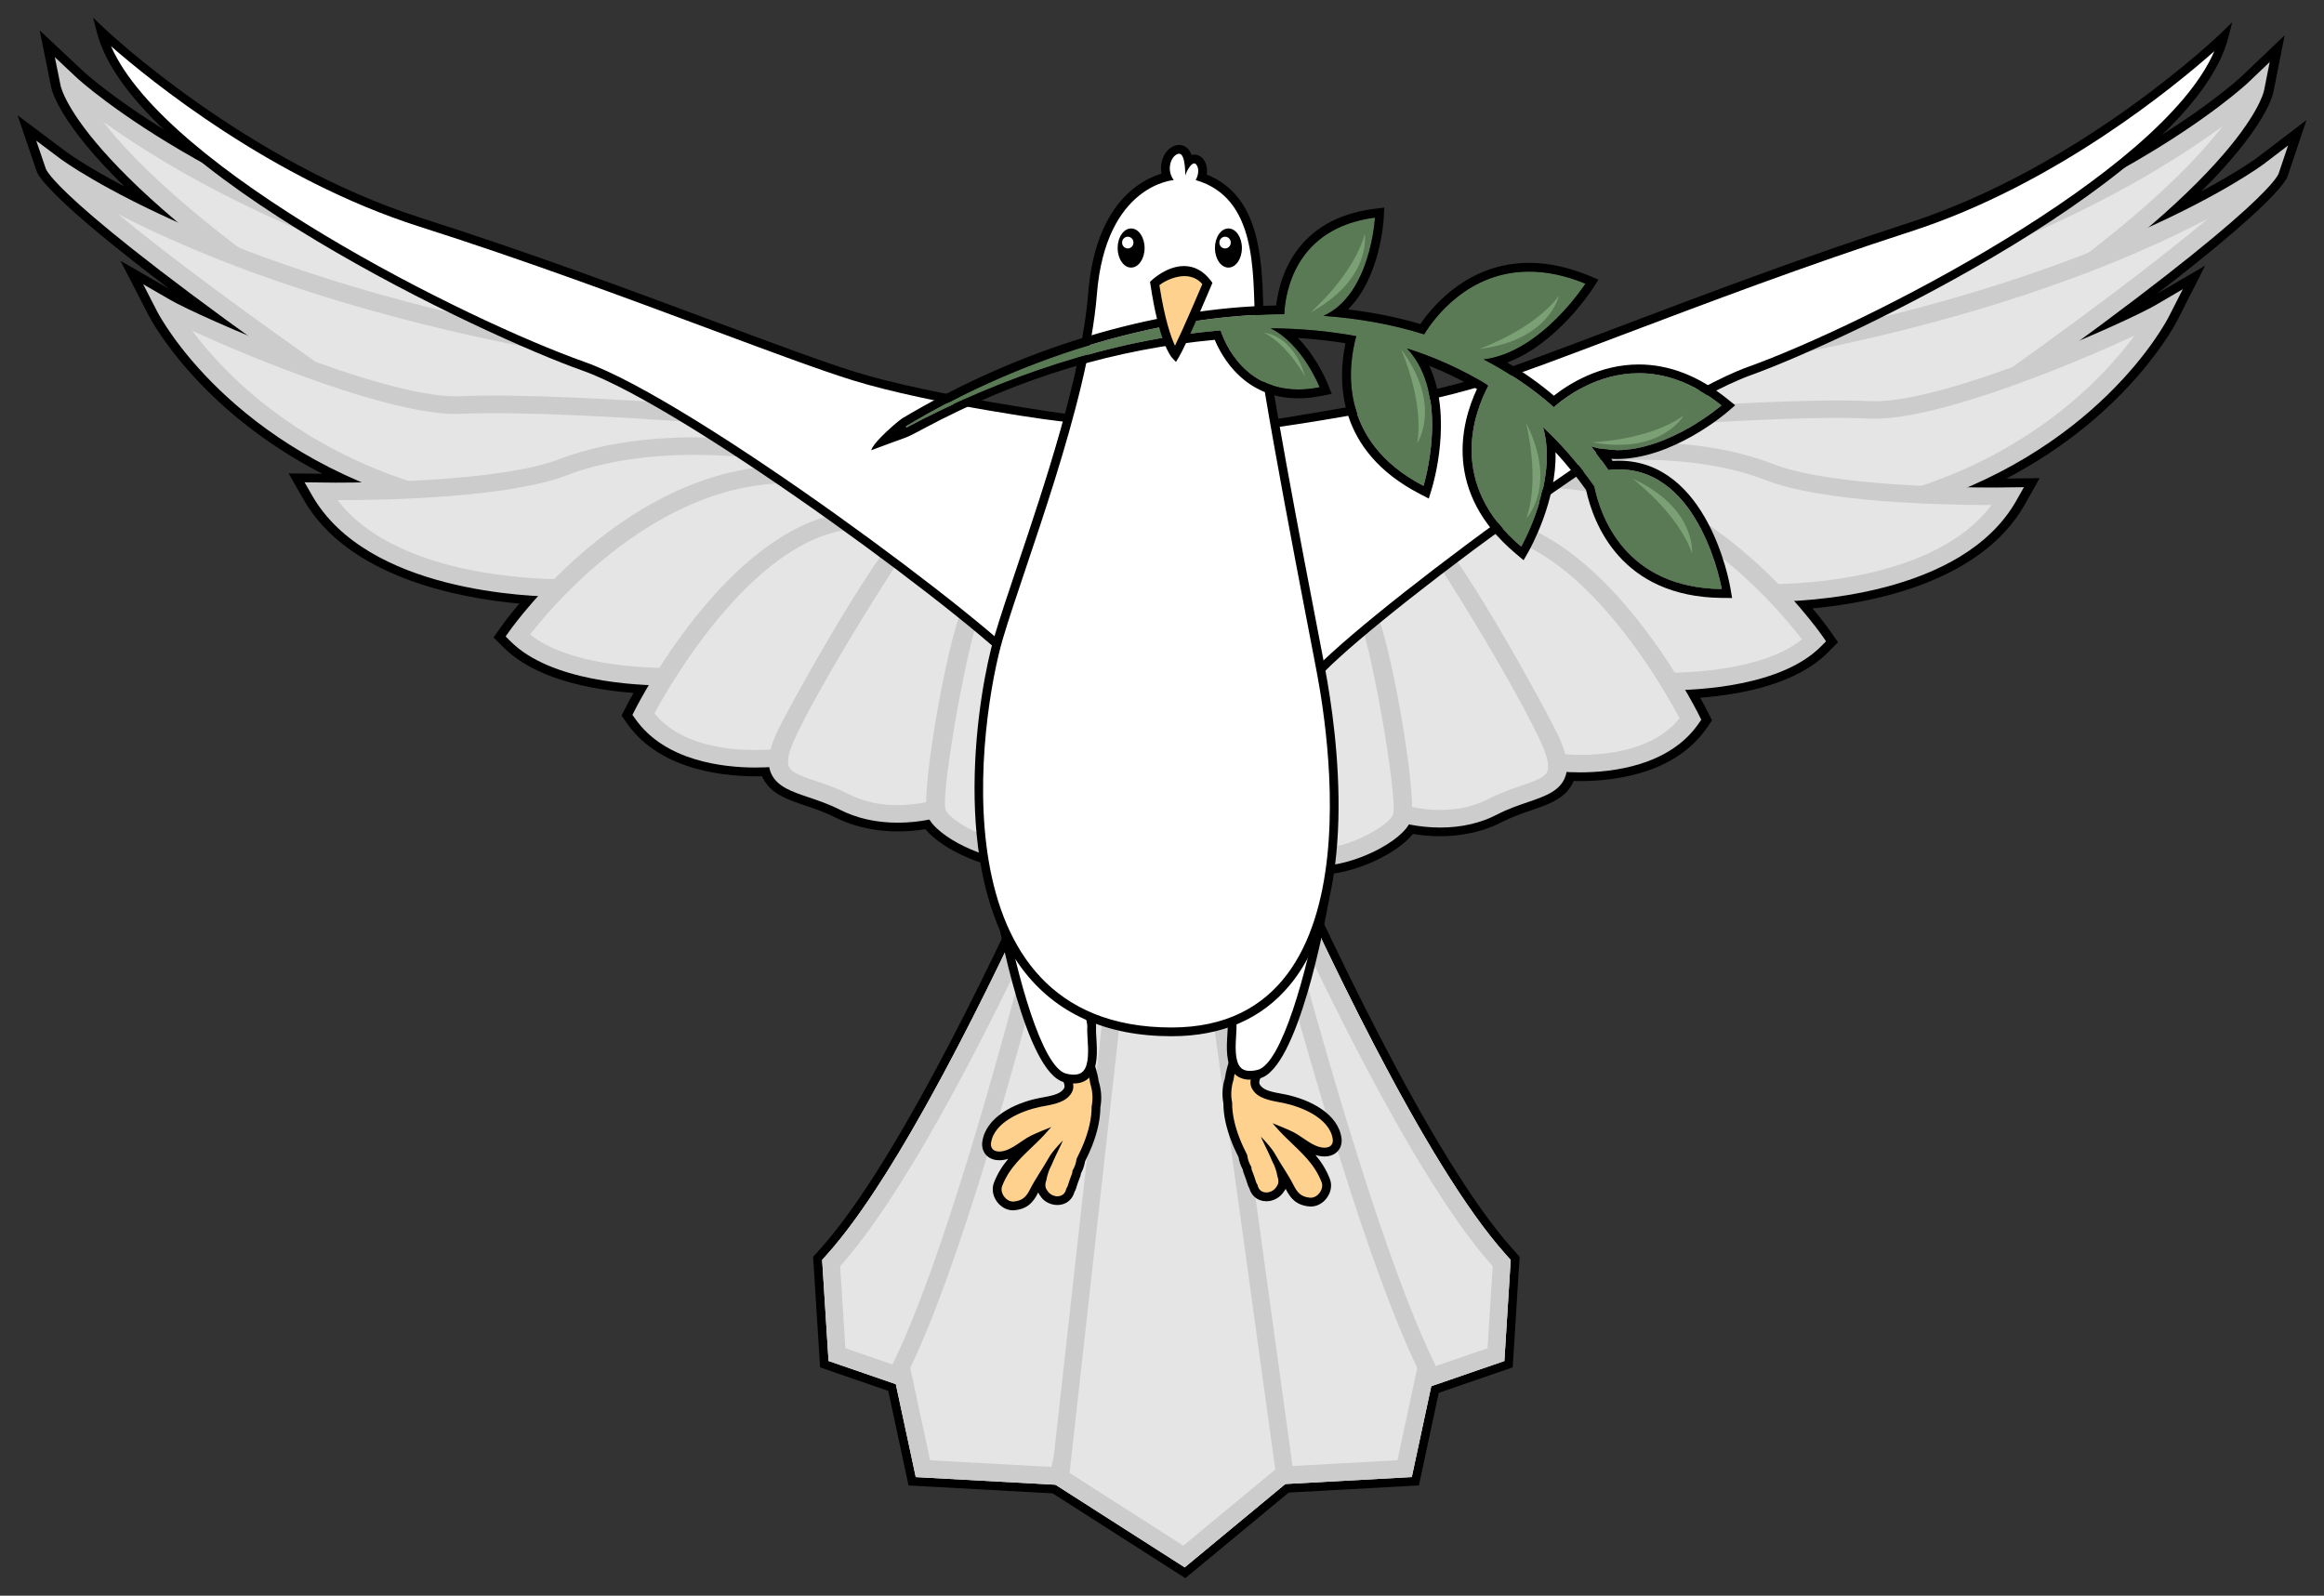 <svg xmlns="http://www.w3.org/2000/svg" xmlns:xlink="http://www.w3.org/1999/xlink" version="1.1" width="175.539" height="120.539" viewBox="-0.706 -0.643 175.539 120.539">
  <rect x="-0.706" y="-0.643" width="175.539" height="120.539" fill="#333333" stroke="none"/>
  <!-- Exported by Scratch - http://scratch.mit.edu/ -->
  <g id="ID0.4871799093671143">
    <g id="ID0.13284049509093165">
      <g id="ID0.6802607737481594">
        <g id="Wing_10_">
          <g id="Feathers_5_">
            <path id="Outline_8_" d="M 98.889 65.438 C 98.493 65.438 98.117 65.403 97.769 65.334 C 95.338 64.849 94.301 59.988 94.686 50.885 C 96.124 44.1 99.793 43.583 100.884 43.583 C 100.982 43.583 101.078 43.588 101.168 43.601 C 101.545 42.508 102.126 41.534 102.847 40.81 C 103.8 39.852 104.89 39.276 105.766 38.966 C 105.474 38.634 105.331 38.26 105.339 37.846 C 105.368 36.318 107.095 35.501 112.142 34.665 C 112.715 33.739 114.002 33.102 116.061 32.723 C 116.422 32.656 116.849 32.59 117.311 32.521 C 117.334 32.441 117.366 32.364 117.403 32.288 L 116.82 32.128 L 118.515 31.21 C 118.749 31.062 119.064 30.889 119.425 30.733 L 121.635 29.563 L 120.672 29.281 L 133.034 21.279 C 157.006 15.919 168.479 5.248 168.593 5.139 L 171.862 2.021 L 171.011 6.306 C 170.952 6.617 170.339 9.071 165.566 13.81 C 168.442 12.271 169.814 11.25 169.83 11.234 L 173.507 8.429 L 172.09 12.656 C 171.934 13.115 170.735 14.996 162.202 21.563 L 165.858 19.419 L 163.77 23.532 C 163.613 23.842 160.095 30.664 150.845 35.506 L 153.353 35.477 L 152.241 37.456 C 148.933 43.325 140.726 44.899 136.199 45.313 C 136.998 46.268 137.454 46.915 137.518 47.005 L 138.123 47.873 L 137.372 48.629 C 135.053 50.972 131.036 51.803 127.714 52.063 C 128.038 52.646 128.234 53.028 128.276 53.116 L 128.608 53.774 L 128.181 54.389 C 125.613 58.083 120.487 58.417 118.159 58.354 C 118.144 58.396 118.122 58.438 118.104 58.478 C 117.523 59.688 116.268 60.118 114.938 60.572 C 114.241 60.81 113.476 61.073 112.726 61.461 C 110.81 62.45 108.39 62.753 106.021 62.352 C 104.699 63.968 101.383 65.438 98.889 65.438 L 98.889 65.438 Z M 100.884 44.907 C 100.067 44.907 97.307 45.35 96.095 51.038 C 95.742 59.643 96.827 63.788 98.066 64.034 C 100.279 64.491 104.256 62.681 105.068 61.299 L 105.328 60.858 L 105.851 60.97 C 108.016 61.423 110.293 61.2 112.036 60.304 C 112.879 59.866 113.702 59.585 114.424 59.338 C 115.7 58.9 116.483 58.606 116.801 57.942 C 116.854 57.836 116.891 57.712 116.915 57.563 L 117.019 56.968 L 117.663 57.006 C 119.507 57.106 124.594 57.109 126.984 53.67 C 126.918 53.535 126.549 52.813 125.947 51.784 L 125.408 50.855 L 126.539 50.805 C 129.173 50.688 133.949 50.131 136.327 47.727 L 136.327 47.727 C 136.298 47.685 135.547 46.621 134.254 45.172 L 133.358 44.164 L 134.761 44.087 C 138.524 43.88 147.643 42.76 150.978 36.838 L 150.983 36.833 L 149.882 36.846 C 149.882 36.846 149.88 36.846 149.877 36.846 C 149.392 36.846 148.686 36.838 147.892 36.825 L 147.606 35.559 C 158.37 30.942 162.318 23.293 162.48 22.966 C 161.724 23.41 159.503 24.471 156.715 25.654 L 155.98 24.529 C 169.031 14.94 170.581 12.534 170.727 12.266 C 170.578 12.377 167.779 14.436 161.926 17.1 L 161.132 16.017 C 168.867 9.39 169.602 6.099 169.61 6.068 L 169.61 6.062 L 169.61 6.062 C 169.495 6.171 157.834 17.095 133.602 22.465 L 123.867 28.814 L 125.193 29.199 L 120.078 31.905 C 119.741 32.057 119.489 32.189 119.263 32.333 L 119.08 32.449 C 118.738 32.702 118.68 32.858 118.666 32.914 L 118.749 33.556 L 118.067 33.752 C 117.414 33.84 116.814 33.93 116.334 34.017 C 114.596 34.339 113.545 34.845 113.296 35.48 L 113.155 35.84 L 112.749 35.907 C 108.788 36.544 106.774 37.202 106.761 37.862 C 106.756 38.157 107.233 38.486 108.074 38.767 L 109.016 39.083 L 107.923 40.502 L 107.162 40.109 C 106.766 39.98 105.18 40.407 103.893 41.704 C 103.489 42.11 102.754 43.017 102.362 44.548 L 102.189 45.22 L 101.476 45.031 C 101.149 44.946 101.006 44.907 100.884 44.907 L 100.884 44.907 Z " stroke-width="2.653" fill="undefined"/>
            <g id="ID0.41587859438732266">
              <path id="ID0.6176460618153214" fill="#E5E5E5" d="M 145.589 27.198 C 168.251 12.897 169.612 6.065 169.612 6.065 C 169.612 6.065 158.147 17.028 133.846 22.367 L 123.875 28.82 C 123.872 28.82 136.977 32.633 145.589 27.198 Z " stroke-width="2.653"/>
              <path id="ID0.4930129093118012" fill="#CCCCCC" d="M 133.774 30.78 C 133.769 30.78 133.774 30.78 133.769 30.78 C 128.295 30.78 123.848 29.507 123.66 29.451 L 122.269 29.048 L 133.437 21.82 C 157.468 16.495 168.983 5.71 169.097 5.601 L 170.732 4.041 L 170.307 6.184 C 170.249 6.474 168.633 13.454 145.987 27.745 C 142.795 29.762 138.685 30.78 133.774 30.78 L 133.774 30.78 Z M 125.541 28.541 C 127.26 28.918 130.333 29.456 133.772 29.456 C 138.396 29.456 142.238 28.515 145.194 26.649 C 158.84 18.034 164.682 12.149 167.15 8.912 C 162.263 12.486 151.315 19.212 134.01 23.012 L 125.541 28.541 L 125.541 28.541 Z " stroke-width="2.653"/>
            </g>
            <g id="ID0.9554964443668723">
              <path id="ID0.0354889752343297" fill="#E5E5E5" d="M 147.218 30.82 C 169.843 14.914 170.732 12.261 170.732 12.261 C 170.732 12.261 158.811 21.383 130.988 26.135 L 120.431 31.717 C 120.431 31.72 138.914 36.66 147.218 30.82 Z " stroke-width="2.653"/>
              <path id="ID0.6130442451685667" fill="#CCCCCC" d="M 135.22 34.333 C 135.22 34.333 135.22 34.333 135.22 34.333 C 127.717 34.333 120.537 32.436 120.234 32.356 L 118.608 31.921 L 130.638 25.561 C 158.137 20.823 170.161 11.839 170.281 11.748 L 172.12 10.347 L 171.409 12.46 C 171.31 12.751 169.811 15.765 147.643 31.351 C 144.828 33.33 140.649 34.333 135.22 34.333 L 135.22 34.333 Z M 122.312 31.478 C 124.886 32.044 130.033 33.007 135.22 33.007 L 135.22 33.007 C 140.333 33.007 144.226 32.094 146.789 30.29 C 157.057 23.073 162.812 18.605 166.036 15.893 C 160.108 19.013 148.856 23.757 131.118 26.79 L 122.312 31.478 L 122.312 31.478 Z " stroke-width="2.653"/>
            </g>
            <g id="ID0.09192202659323812">
              <path id="ID0.6805796101689339" fill="#E5E5E5" d="M 123.336 30.924 C 123.28 30.98 134.785 30.038 140.537 30.316 C 146.292 30.592 160.408 24.182 162.483 22.964 C 162.483 22.964 157.325 33.134 142.91 37.225 C 128.494 41.317 120.847 34.532 119.003 33.418 C 117.167 32.306 123.336 30.924 123.336 30.924 Z " stroke-width="2.653"/>
              <path id="ID0.9734813361428678" fill="#CCCCCC" d="M 134.111 39.189 C 126.175 39.189 121.341 35.846 119.271 34.418 C 119.001 34.232 118.786 34.081 118.618 33.978 C 117.937 33.566 117.918 33.068 117.966 32.805 C 118.183 31.632 120.916 30.786 123.169 30.282 L 123.761 30.149 L 123.803 30.242 C 124.031 30.229 124.339 30.207 124.708 30.183 C 127.86 29.977 136.04 29.443 140.575 29.658 L 140.914 29.666 C 146.653 29.666 160.09 23.587 162.106 22.409 L 164.17 21.199 L 163.125 23.253 C 162.913 23.68 157.665 33.736 143.116 37.865 C 140.017 38.74 136.985 39.189 134.111 39.189 L 134.111 39.189 Z M 119.515 32.938 C 119.706 33.062 119.9 33.195 120.123 33.349 C 122.073 34.699 126.645 37.859 134.111 37.859 C 136.844 37.859 139.733 37.432 142.7 36.589 C 152.74 33.739 158.23 27.814 160.527 24.697 C 155.799 26.912 145.876 30.985 140.911 30.985 L 140.5 30.974 C 136.019 30.759 127.929 31.295 124.806 31.5 C 124.09 31.547 123.601 31.576 123.416 31.584 C 121.725 31.974 120.067 32.556 119.515 32.938 L 119.515 32.938 Z " stroke-width="2.653"/>
            </g>
            <g id="ID0.1240625586360693">
              <path id="ID0.4053065264597535" fill="#E5E5E5" d="M 132.532 44.137 C 132.532 44.137 146.595 44.636 150.981 36.841 C 150.981 36.841 138.165 37.061 132.946 35.015 C 127.727 32.969 120.845 33.19 116.337 34.02 C 111.829 34.851 113.548 36.509 113.548 36.509 C 113.548 36.509 126.183 43.859 132.532 44.137 Z " stroke-width="2.653"/>
              <path id="ID0.7815736085176468" fill="#CCCCCC" d="M 133.037 44.806 L 133.037 44.806 L 132.503 44.8 C 126.037 44.519 113.694 37.377 113.171 37.072 C 112.959 36.896 112.29 36.214 112.59 35.32 C 112.901 34.397 114.081 33.76 116.199 33.373 C 117.719 33.094 120.16 32.76 123.145 32.76 C 126.984 32.76 130.471 33.33 133.22 34.407 C 137.433 36.058 147.033 36.185 149.874 36.185 L 152.167 36.159 L 151.607 37.151 C 147.508 44.434 135.422 44.806 133.037 44.806 L 133.037 44.806 Z M 114.06 36.047 C 114.1 36.047 126.488 43.211 132.567 43.474 L 133.039 43.479 L 133.039 43.479 C 135.165 43.479 145.478 43.177 149.715 37.509 C 145.889 37.504 136.947 37.302 132.673 35.628 C 130.094 34.617 126.801 34.084 123.148 34.084 C 120.277 34.084 117.934 34.405 116.477 34.673 C 114.222 35.087 113.973 35.655 113.949 35.718 C 113.898 35.864 114.058 36.045 114.06 36.047 L 114.06 36.047 L 114.06 36.047 Z " stroke-width="2.653"/>
            </g>
            <g id="ID0.24039803398773074">
              <path id="ID0.6781954192556441" fill="#E5E5E5" d="M 124.228 50.824 C 124.228 50.824 132.827 51.267 136.329 47.727 C 136.329 47.727 126.661 33.853 113.848 35.731 C 101.035 37.61 109.518 39.138 109.518 39.138 L 124.228 50.824 Z " stroke-width="2.653"/>
              <path id="ID0.6930521768517792" fill="#CCCCCC" d="M 125.151 51.505 L 125.151 51.505 C 124.543 51.505 124.188 51.487 124.188 51.487 L 123.946 51.476 L 109.194 39.757 C 107.706 39.47 106.031 38.913 106.05 37.854 C 106.068 36.835 107.361 36.015 113.734 35.079 C 114.562 34.957 115.408 34.896 116.244 34.896 C 128.094 34.896 136.565 46.859 136.921 47.369 L 137.221 47.801 L 136.844 48.181 C 133.88 51.182 127.68 51.505 125.151 51.505 L 125.151 51.505 Z M 124.501 50.171 C 124.652 50.173 124.875 50.179 125.151 50.179 L 125.151 50.179 C 126.889 50.179 132.564 49.988 135.398 47.648 C 133.623 45.326 124.894 34.782 113.957 36.39 C 109.467 37.048 108.053 37.613 107.618 37.867 C 108 38.08 108.849 38.345 109.65 38.488 L 109.977 38.634 L 124.501 50.171 L 124.501 50.171 Z " stroke-width="2.653"/>
            </g>
            <g id="ID0.14775890950113535">
              <path id="ID0.2503705145791173" fill="#E5E5E5" d="M 116.92 56.945 C 116.92 56.945 124.05 57.9 126.984 53.67 C 126.984 53.67 119.778 39.16 110.882 38.995 C 101.985 38.831 115.307 55.493 116.92 56.945 Z " stroke-width="2.653"/>
              <path id="ID0.06932888273149729" fill="#CCCCCC" d="M 118.648 57.701 C 117.547 57.701 116.82 57.603 116.82 57.603 L 116.427 57.422 C 115.679 56.748 105.4 44.663 107.395 40.067 C 107.737 39.276 108.602 38.329 110.751 38.329 C 120.134 38.502 127.332 52.784 127.632 53.392 L 127.796 53.724 L 127.584 54.031 C 125.368 57.223 121.036 57.701 118.648 57.701 L 118.648 57.701 Z M 117.252 56.313 C 118.396 56.419 123.641 56.754 126.159 53.612 C 125.021 51.458 118.481 39.799 110.863 39.658 C 110.863 39.658 110.86 39.658 110.858 39.658 C 109.274 39.658 108.881 40.176 108.711 40.566 C 107.262 43.906 115.451 54.485 117.252 56.313 L 117.252 56.313 Z " stroke-width="2.653"/>
            </g>
            <g id="ID0.2768863714300096">
              <path id="ID0.4301126878708601" fill="#E5E5E5" d="M 105.241 60.824 C 105.241 60.824 108.833 61.962 112.036 60.304 C 115.238 58.645 118.085 59.227 116.485 55.496 C 114.885 51.765 107.857 40.075 107.233 39.99 C 106.61 39.905 101.643 41.341 102.123 47.175 C 102.606 53.007 105.241 60.824 105.241 60.824 Z " stroke-width="2.653"/>
              <path id="ID0.7729023438878357" fill="#CCCCCC" d="M 108.077 61.869 L 108.077 61.869 C 106.344 61.869 105.066 61.471 105.01 61.453 L 104.668 61.344 L 104.559 61.023 C 104.45 60.702 101.892 53.068 101.409 47.226 C 101.157 44.174 102.335 42.296 103.365 41.258 C 104.803 39.812 106.578 39.324 107.17 39.324 C 108.719 39.52 116.358 53.421 117.143 55.249 C 117.706 56.563 117.799 57.478 117.448 58.213 C 116.992 59.166 115.92 59.532 114.684 59.953 C 113.978 60.195 113.182 60.466 112.375 60.885 C 111.12 61.538 109.672 61.869 108.077 61.869 L 108.077 61.869 Z M 105.808 60.282 C 106.249 60.386 107.079 60.54 108.077 60.54 L 108.077 60.54 C 109.427 60.54 110.643 60.264 111.691 59.723 C 112.593 59.256 113.445 58.964 114.195 58.709 C 115.172 58.377 115.939 58.112 116.148 57.672 C 116.323 57.306 116.215 56.655 115.822 55.74 C 114.249 52.076 108.199 42.099 106.973 40.669 C 106.519 40.77 105.357 41.189 104.378 42.192 C 103.182 43.418 102.662 45.077 102.829 47.122 C 103.245 52.134 105.304 58.725 105.808 60.282 L 105.808 60.282 Z " stroke-width="2.653"/>
            </g>
            <g id="ID0.9198911860585213">
              <path id="ID0.6254467251710594" fill="#E5E5E5" d="M 96.111 50.935 C 96.111 50.935 95.577 63.538 98.069 64.037 C 100.56 64.536 104.652 62.461 105.188 61.134 C 105.724 59.808 103.41 46.791 102.428 45.546 C 101.449 44.302 97.533 44.302 96.111 50.935 Z " stroke-width="2.653"/>
              <path id="ID0.7121709422208369" fill="#CCCCCC" d="M 98.889 64.775 L 98.889 64.775 C 98.544 64.775 98.217 64.745 97.918 64.684 C 95.139 64.13 95.23 54.864 95.397 50.908 C 96.718 44.718 99.929 44.243 100.884 44.243 C 101.762 44.243 102.553 44.583 102.999 45.153 C 104.158 46.626 106.477 59.81 105.848 61.368 C 105.211 62.96 101.502 64.775 98.889 64.775 L 98.889 64.775 Z M 100.884 45.57 C 99.483 45.57 97.676 47.013 96.806 51.065 C 96.527 57.857 97.315 63.209 98.215 63.387 C 98.416 63.429 98.642 63.448 98.886 63.448 C 101.263 63.448 104.195 61.697 104.516 60.901 C 104.917 59.627 102.68 47.032 101.85 45.936 C 101.72 45.769 101.385 45.57 100.884 45.57 L 100.884 45.57 Z " stroke-width="2.653"/>
            </g>
          </g>
          <g id="Wing_11_">
            <path id="ID0.16716956812888384" fill="#FFFFFF" d="M 95.354 31.351 C 95.354 31.351 89.525 37.918 90.95 44.055 C 92.375 50.192 96.076 53.753 98.408 50.646 C 100.738 47.539 123.339 30.292 131.434 27.39 C 139.529 24.487 164.712 12.133 167.293 2.101 C 167.293 2.101 156.882 12.215 143.536 16.53 C 130.19 20.844 117.109 26.315 111.325 28.138 C 105.54 29.958 95.354 31.351 95.354 31.351 Z " stroke-width="2.653"/>
            <path id="ID0.39813438756391406" d="M 96.437 52.118 L 96.437 52.118 C 94.107 52.118 91.717 48.834 90.626 44.127 C 89.18 37.894 94.864 31.401 95.105 31.128 C 95.41 31.006 105.532 29.61 111.221 27.814 C 113.599 27.063 117.302 25.662 121.59 24.038 C 127.826 21.677 135.578 18.742 143.429 16.206 C 156.55 11.969 166.954 1.958 167.057 1.857 L 167.901 1.034 L 167.609 2.178 C 164.897 12.727 138.707 25.126 131.54 27.697 C 123.591 30.547 101.147 47.533 98.668 50.842 C 98.045 51.678 97.273 52.118 96.437 52.118 L 96.437 52.118 Z M 95.402 31.677 C 95.5 31.688 89.912 38.106 91.274 43.978 C 92.579 49.608 96.071 53.209 98.143 50.444 C 100.648 47.104 123.302 29.95 131.322 27.074 C 140.094 23.93 162.536 12.534 166.55 3.223 C 163.65 5.8 154.579 13.303 143.634 16.84 C 135.801 19.371 128.054 22.303 121.826 24.659 C 117.528 26.286 113.816 27.692 111.423 28.448 C 105.702 30.255 95.577 31.653 95.402 31.677 L 95.402 31.677 Z " stroke-width="2.653" fill="undefined"/>
          </g>
        </g>
        <g id="Wing_8_">
          <g id="Feathers_4_">
            <path id="Outline_7_" d="M 76.434 65.072 C 73.903 65.072 70.533 63.602 69.19 61.991 C 66.784 62.392 64.324 62.087 62.377 61.1 C 61.612 60.712 60.838 60.45 60.129 60.211 C 58.779 59.757 57.502 59.327 56.913 58.117 C 56.895 58.078 56.874 58.035 56.858 57.993 C 54.494 58.056 49.285 57.722 46.677 54.029 L 46.242 53.413 L 46.576 52.755 C 46.619 52.667 46.82 52.283 47.147 51.702 C 43.774 51.442 39.691 50.611 37.335 48.268 L 36.571 47.512 L 37.184 46.645 C 37.247 46.554 37.712 45.907 38.523 44.952 C 33.925 44.538 25.589 42.964 22.224 37.095 L 21.094 35.116 L 23.641 35.145 C 14.246 30.298 10.672 23.479 10.513 23.168 L 8.393 19.056 L 12.107 21.199 C 3.436 14.633 2.218 12.751 2.062 12.292 L 0.621 8.066 L 4.357 10.867 C 4.375 10.883 5.769 11.905 8.69 13.444 C 3.842 8.705 3.219 6.251 3.158 5.94 L 2.293 1.653 L 5.615 4.77 C 5.731 4.879 17.387 15.551 41.745 20.91 L 54.303 28.913 L 53.324 29.194 L 55.568 30.364 C 55.937 30.523 56.258 30.693 56.492 30.841 L 58.214 31.76 L 57.622 31.919 C 57.662 31.996 57.691 32.073 57.717 32.152 C 58.187 32.219 58.617 32.288 58.986 32.354 C 61.077 32.733 62.385 33.37 62.966 34.296 C 68.094 35.132 69.848 35.949 69.875 37.477 C 69.885 37.891 69.74 38.265 69.442 38.597 C 70.331 38.907 71.44 39.483 72.406 40.441 C 73.141 41.166 73.733 42.139 74.112 43.232 C 74.205 43.222 74.3 43.214 74.399 43.214 C 75.508 43.214 79.236 43.734 80.7 50.516 C 81.09 59.619 80.037 64.48 77.567 64.966 C 77.219 65.037 76.84 65.072 76.434 65.072 L 76.434 65.072 Z M 74.407 44.541 C 74.285 44.541 74.141 44.58 73.807 44.67 L 73.085 44.859 L 72.91 44.188 C 72.51 42.657 71.764 41.749 71.355 41.343 C 70.047 40.046 68.437 39.619 68.033 39.749 L 67.259 40.141 L 66.15 38.722 L 67.105 38.406 C 67.959 38.125 68.445 37.796 68.437 37.501 C 68.426 36.841 66.38 36.183 62.355 35.546 L 61.941 35.48 L 61.798 35.119 C 61.546 34.482 60.48 33.975 58.712 33.657 C 58.224 33.569 57.617 33.479 56.951 33.391 L 56.258 33.195 L 56.34 32.553 C 56.33 32.497 56.269 32.338 55.919 32.089 L 55.733 31.972 C 55.505 31.828 55.25 31.696 54.908 31.545 L 49.71 28.838 L 51.058 28.453 L 41.166 22.104 C 16.546 16.731 4.699 5.808 4.582 5.699 L 4.582 5.699 L 4.582 5.702 C 4.588 5.733 5.336 9.023 13.198 15.651 L 12.389 16.737 C 6.44 14.07 3.595 12.011 3.447 11.902 C 3.593 12.17 5.166 14.577 18.427 24.166 L 17.682 25.291 C 14.848 24.107 12.59 23.044 11.823 22.603 C 11.991 22.929 16.002 30.579 26.936 35.196 L 26.645 36.461 C 25.841 36.474 25.119 36.482 24.628 36.482 C 24.625 36.482 24.623 36.482 24.623 36.482 L 23.506 36.469 L 23.511 36.474 C 26.897 42.397 36.165 43.516 39.988 43.723 L 41.416 43.8 L 40.503 44.809 C 39.189 46.257 38.425 47.321 38.399 47.364 L 38.399 47.364 C 40.813 49.765 45.666 50.322 48.343 50.441 L 49.495 50.492 L 48.946 51.42 C 48.335 52.453 47.959 53.172 47.892 53.307 C 50.32 56.746 55.489 56.743 57.362 56.642 L 58.017 56.605 L 58.123 57.199 C 58.15 57.348 58.187 57.473 58.24 57.579 C 58.561 58.242 59.357 58.537 60.655 58.974 C 61.39 59.221 62.223 59.502 63.082 59.94 C 64.852 60.84 67.168 61.063 69.365 60.606 L 69.896 60.495 L 70.161 60.935 C 70.987 62.318 75.025 64.127 77.275 63.671 C 78.535 63.424 79.636 59.277 79.278 50.675 C 78.039 44.984 75.234 44.541 74.407 44.541 L 74.407 44.541 Z " stroke-width="2.653" fill="undefined"/>
            <g id="ID0.11253689415752888">
              <path id="ID0.40432815346866846" fill="#E5E5E5" d="M 28.988 26.832 C 5.962 12.531 4.582 5.699 4.582 5.699 C 4.582 5.699 16.23 16.662 40.922 22.001 L 51.052 28.453 C 51.05 28.453 37.738 32.266 28.988 26.832 Z " stroke-width="2.653"/>
              <path id="ID0.589225928299129" fill="#CCCCCC" d="M 40.991 30.417 C 36.003 30.417 31.826 29.395 28.581 27.382 C 5.569 13.088 3.927 6.11 3.871 5.821 L 3.436 3.674 L 5.097 5.234 C 5.214 5.343 16.918 16.132 41.333 21.457 L 52.679 28.684 L 51.267 29.088 C 51.079 29.143 46.56 30.417 40.996 30.417 C 40.991 30.417 40.994 30.417 40.991 30.417 L 40.991 30.417 Z M 49.357 28.175 L 40.755 22.648 C 23.169 18.846 12.046 12.12 7.082 8.546 C 9.589 11.783 15.527 17.668 29.391 26.283 C 32.392 28.146 36.295 29.09 40.994 29.09 C 44.488 29.09 47.606 28.549 49.357 28.175 L 49.357 28.175 Z " stroke-width="2.653"/>
            </g>
            <g id="ID0.7875887779518962">
              <path id="ID0.5279436060227454" fill="#E5E5E5" d="M 27.332 30.454 C 4.344 14.55 3.439 11.897 3.439 11.897 C 3.439 11.897 15.551 21.019 43.819 25.771 L 54.547 31.354 C 54.549 31.354 35.769 36.294 27.332 30.454 Z " stroke-width="2.653"/>
              <path id="ID0.26189481699839234" fill="#CCCCCC" d="M 39.521 33.967 C 34.005 33.967 29.757 32.964 26.897 30.982 C 4.373 15.397 2.85 12.383 2.752 12.091 L 2.03 9.981 L 3.898 11.382 C 4.02 11.472 16.238 20.456 44.178 25.195 L 56.401 31.555 L 54.748 31.99 C 54.441 32.07 47.144 33.967 39.524 33.967 C 39.521 33.967 39.521 33.967 39.521 33.967 L 39.521 33.967 Z M 52.636 31.115 L 43.692 26.424 C 25.668 23.394 14.235 18.647 8.212 15.529 C 11.486 18.238 17.334 22.709 27.767 29.926 C 30.372 31.73 34.326 32.643 39.521 32.643 L 39.521 32.643 C 44.791 32.641 50.023 31.68 52.636 31.115 L 52.636 31.115 Z " stroke-width="2.653"/>
            </g>
            <g id="ID0.89491072203964">
              <path id="ID0.28987093176692724" fill="#E5E5E5" d="M 51.596 30.56 C 51.655 30.616 39.964 29.674 34.119 29.953 C 28.274 30.231 13.93 23.816 11.821 22.6 C 11.821 22.6 17.064 32.77 31.71 36.862 C 46.356 40.953 54.127 34.169 55.995 33.054 C 57.866 31.94 51.596 30.56 51.596 30.56 Z " stroke-width="2.653"/>
              <path id="ID0.7322867205366492" fill="#CCCCCC" d="M 40.646 38.823 C 37.727 38.823 34.65 38.377 31.495 37.496 C 16.716 33.367 11.383 23.309 11.165 22.884 L 10.107 20.828 L 12.203 22.038 C 14.254 23.219 27.905 29.295 33.737 29.295 L 34.082 29.287 C 38.688 29.072 47.001 29.608 50.203 29.812 C 50.58 29.836 50.891 29.857 51.121 29.87 L 51.164 29.777 L 51.766 29.91 C 54.053 30.414 56.831 31.261 57.051 32.434 C 57.099 32.696 57.081 33.195 56.388 33.606 C 56.221 33.71 56.001 33.861 55.725 34.047 C 53.623 35.48 48.712 38.823 40.646 38.823 L 40.646 38.823 Z M 55.478 32.574 C 54.916 32.189 53.233 31.611 51.514 31.226 C 51.326 31.218 50.827 31.186 50.102 31.141 C 46.929 30.934 38.712 30.401 34.154 30.616 L 33.737 30.627 C 28.696 30.627 18.613 26.554 13.808 24.338 C 16.14 27.456 21.718 33.381 31.919 36.23 C 34.934 37.072 37.868 37.501 40.646 37.501 C 48.234 37.501 52.878 34.341 54.862 32.991 C 55.088 32.831 55.282 32.699 55.478 32.574 L 55.478 32.574 Z " stroke-width="2.653"/>
            </g>
            <g id="ID0.2078405232168734">
              <path id="ID0.13606272591277957" fill="#E5E5E5" d="M 42.254 43.771 C 42.254 43.771 27.969 44.27 23.511 36.474 C 23.511 36.474 36.531 36.695 41.835 34.649 C 47.139 32.603 54.13 32.824 58.71 33.654 C 63.289 34.482 61.544 36.143 61.544 36.143 C 61.544 36.143 48.702 43.495 42.254 43.771 Z " stroke-width="2.653"/>
              <path id="ID0.2797625125385821" fill="#CCCCCC" d="M 41.739 44.44 C 39.317 44.44 27.037 44.068 22.869 36.782 L 22.301 35.79 L 24.631 35.816 C 27.518 35.816 37.274 35.689 41.551 34.039 C 44.345 32.962 47.884 32.391 51.785 32.391 C 54.82 32.391 57.301 32.725 58.845 33.004 C 60.994 33.391 62.196 34.031 62.512 34.952 C 62.817 35.846 62.135 36.528 61.92 36.703 C 61.39 37.008 48.847 44.151 42.278 44.432 L 41.739 44.44 L 41.739 44.44 L 41.739 44.44 Z M 61.021 35.681 L 61.021 35.681 C 61.023 35.681 61.185 35.498 61.132 35.349 C 61.108 35.288 60.856 34.721 58.564 34.304 C 57.083 34.036 54.703 33.715 51.785 33.715 C 48.073 33.715 44.727 34.248 42.111 35.259 C 37.767 36.934 28.682 37.138 24.795 37.14 C 29.102 42.808 39.58 43.11 41.737 43.11 L 41.737 43.11 L 42.217 43.105 C 48.396 42.845 60.981 35.681 61.021 35.681 L 61.021 35.681 Z " stroke-width="2.653"/>
            </g>
            <g id="ID0.5135394753888249">
              <path id="ID0.9532728940248489" fill="#E5E5E5" d="M 50.691 50.46 C 50.691 50.46 41.954 50.903 38.399 47.364 C 38.399 47.364 48.221 33.489 61.238 35.368 C 74.258 37.247 65.638 38.775 65.638 38.775 L 50.691 50.46 Z " stroke-width="2.653"/>
              <path id="ID0.15030663181096315" fill="#CCCCCC" d="M 49.752 51.142 C 47.184 51.142 40.885 50.816 37.868 47.815 L 37.486 47.435 L 37.791 47.003 C 38.152 46.493 46.759 34.53 58.8 34.53 C 59.649 34.53 60.509 34.591 61.35 34.713 C 67.824 35.649 69.14 36.469 69.156 37.488 C 69.177 38.547 67.471 39.104 65.964 39.39 L 50.973 51.11 L 50.731 51.121 C 50.731 51.121 50.368 51.142 49.752 51.142 L 49.752 51.142 L 49.752 51.142 Z M 50.413 49.805 L 65.168 38.268 L 65.499 38.122 C 66.314 37.979 67.171 37.714 67.561 37.501 C 67.121 37.247 65.685 36.681 61.122 36.023 C 50.01 34.418 41.14 44.962 39.335 47.281 C 42.217 49.622 47.983 49.813 49.747 49.813 L 49.747 49.813 C 50.033 49.815 50.259 49.81 50.413 49.805 L 50.413 49.805 Z " stroke-width="2.653"/>
            </g>
            <g id="ID0.7332972809672356">
              <path id="ID0.7605287921614945" fill="#E5E5E5" d="M 58.115 56.578 C 58.115 56.578 50.872 57.534 47.89 53.304 C 47.89 53.304 55.213 38.793 64.252 38.629 C 73.292 38.464 59.755 55.127 58.115 56.578 Z " stroke-width="2.653"/>
              <path id="ID0.18136126874014735" fill="#CCCCCC" d="M 56.359 57.335 C 53.934 57.335 49.532 56.857 47.282 53.665 L 47.064 53.357 L 47.232 53.026 C 47.537 52.418 54.852 38.138 64.382 37.963 C 66.566 37.963 67.442 38.907 67.792 39.701 C 69.816 44.296 59.376 56.382 58.617 57.056 L 58.216 57.236 C 58.216 57.236 57.479 57.335 56.359 57.335 L 56.359 57.335 Z M 57.776 55.947 C 59.606 54.121 67.925 43.54 66.455 40.2 C 66.28 39.812 65.879 39.292 64.271 39.292 C 64.268 39.292 64.268 39.292 64.266 39.292 C 56.526 39.433 49.885 51.092 48.725 53.246 C 51.286 56.388 56.616 56.053 57.776 55.947 L 57.776 55.947 Z " stroke-width="2.653"/>
            </g>
            <g id="ID0.6222194982692599">
              <path id="ID0.06830342020839453" fill="#E5E5E5" d="M 69.981 60.458 C 69.981 60.458 66.333 61.596 63.077 59.938 C 59.822 58.279 56.929 58.86 58.556 55.13 C 60.182 51.399 67.325 39.709 67.957 39.624 C 68.588 39.539 73.637 40.974 73.149 46.809 C 72.661 52.644 69.981 60.458 69.981 60.458 Z " stroke-width="2.653"/>
              <path id="ID0.2571212942712009" fill="#CCCCCC" d="M 67.1 61.503 C 65.478 61.503 64.008 61.171 62.727 60.519 C 61.907 60.102 61.095 59.829 60.381 59.587 C 59.124 59.163 58.036 58.799 57.572 57.847 C 57.216 57.112 57.309 56.196 57.882 54.883 C 58.678 53.055 66.441 39.152 68.015 38.958 C 68.617 38.958 70.419 39.446 71.881 40.892 C 72.929 41.93 74.125 43.808 73.868 46.859 C 73.38 52.702 70.782 60.336 70.668 60.657 L 70.562 60.978 L 70.212 61.087 C 70.159 61.105 68.856 61.503 67.1 61.503 L 67.1 61.503 L 67.1 61.503 Z M 69.405 59.919 C 69.92 58.359 72.011 51.768 72.43 46.759 C 72.602 44.713 72.074 43.055 70.859 41.829 C 69.864 40.826 68.681 40.407 68.222 40.306 C 66.977 41.736 60.827 51.712 59.232 55.377 C 58.832 56.292 58.72 56.942 58.901 57.308 C 59.116 57.749 59.896 58.011 60.888 58.346 C 61.65 58.603 62.517 58.895 63.433 59.359 C 64.497 59.903 65.733 60.176 67.105 60.176 L 67.105 60.176 C 68.11 60.176 68.959 60.02 69.405 59.919 L 69.405 59.919 Z " stroke-width="2.653"/>
            </g>
            <g id="ID0.23390536941587925">
              <path id="ID0.9482764229178429" fill="#E5E5E5" d="M 79.26 50.569 C 79.26 50.569 79.803 63.172 77.269 63.671 C 74.736 64.17 70.581 62.095 70.037 60.768 C 69.493 59.441 71.844 46.424 72.838 45.18 C 73.834 43.935 77.814 43.935 79.26 50.569 Z " stroke-width="2.653"/>
              <path id="ID0.5869173784740269" fill="#CCCCCC" d="M 76.434 64.408 C 73.781 64.408 70.013 62.593 69.36 61.002 C 68.723 59.444 71.077 46.26 72.257 44.787 C 72.709 44.219 73.515 43.877 74.404 43.877 C 75.375 43.877 78.639 44.352 79.981 50.542 C 80.148 54.498 80.241 63.764 77.421 64.318 C 77.116 64.379 76.784 64.408 76.434 64.408 L 76.434 64.408 L 76.434 64.408 Z M 74.407 45.204 C 73.9 45.204 73.56 45.403 73.422 45.57 C 72.581 46.666 70.307 59.258 70.716 60.535 C 71.042 61.331 74.019 63.082 76.434 63.082 C 76.683 63.082 76.914 63.063 77.116 63.021 C 78.031 62.843 78.83 57.491 78.548 50.699 C 77.665 46.65 75.829 45.204 74.407 45.204 L 74.407 45.204 Z " stroke-width="2.653"/>
            </g>
          </g>
          <g id="Wing_9_">
            <path id="ID0.26680091256275773" fill="#FFFFFF" d="M 80.026 30.985 C 80.026 30.985 85.948 37.552 84.502 43.689 C 83.056 49.823 79.294 53.387 76.927 50.28 C 74.561 47.173 51.599 29.926 43.371 27.023 C 35.146 24.121 9.56 11.767 6.941 1.735 C 6.941 1.735 17.517 11.849 31.078 16.163 C 44.637 20.475 57.927 25.949 63.801 27.772 C 69.676 29.592 80.026 30.985 80.026 30.985 Z " stroke-width="2.653"/>
            <path id="ID0.9972473178058863" d="M 78.925 51.755 C 78.079 51.755 77.296 51.314 76.659 50.481 C 74.141 47.173 51.336 30.186 43.257 27.337 C 35.979 24.765 9.372 12.364 6.617 1.817 L 6.32 0.684 L 7.167 1.493 C 7.273 1.594 17.846 11.608 31.177 15.845 C 39.15 18.382 47.03 21.316 53.363 23.678 C 57.72 25.301 61.485 26.705 63.9 27.453 C 69.681 29.247 79.968 30.645 80.071 30.658 C 80.52 31.041 86.296 37.533 84.826 43.766 C 83.714 48.467 81.289 51.755 78.925 51.755 L 78.925 51.755 Z M 7.681 2.847 C 11.749 12.157 34.565 23.561 43.48 26.708 C 51.628 29.581 74.645 46.735 77.19 50.075 C 79.289 52.835 82.849 49.245 84.179 43.609 C 85.566 37.727 79.859 31.293 79.78 31.205 C 79.878 31.317 69.519 29.889 63.701 28.082 C 61.267 27.328 57.497 25.922 53.13 24.296 C 46.804 21.94 38.932 19.005 30.972 16.474 C 19.839 12.934 10.611 5.412 7.681 2.847 L 7.681 2.847 Z " stroke-width="2.653" fill="undefined"/>
          </g>
        </g>
        <g id="Tail_2_">
          <g id="Tail_Base_2_">
            <path id="ID0.5924616134725511" fill="#FFFFFF" d="M 78.835 111.794 L 78.62 111.826 L 68.193 111.255 L 66.672 104.173 L 61.559 102.409 L 61.063 94.55 L 61.517 93.892 C 66.842 87.954 73.672 74.101 78.461 63.525 C 81.342 52.002 83.407 42.569 83.425 42.481 L 83.481 42.219 L 86.612 42.23 L 86.654 42.423 L 87.172 42.418 L 87.477 42.23 L 90.334 42.203 L 90.393 42.463 C 90.409 42.532 92.109 49.908 94.63 59.72 C 98.947 69.511 107.135 87.046 113.272 93.892 L 113.644 94.306 L 113.697 95.102 L 113.24 102.404 L 107.687 104.317 L 106.198 111.247 L 96.394 111.786 L 88.801 118.159 L 78.835 111.794 Z " stroke-width="2.653"/>
            <g id="ID0.08920890558511019">
              <path id="ID0.39240099117159843" d="M 90.072 42.537 C 90.114 42.718 91.823 50.105 94.312 59.805 C 98.939 70.312 106.947 87.33 113.031 94.115 L 113.402 94.529 L 113.368 95.083 L 112.98 101.281 L 112.925 102.165 L 112.089 102.451 L 107.406 104.065 L 106.145 109.939 L 105.933 110.931 L 104.922 110.987 L 96.381 111.457 L 88.78 117.753 L 79.018 111.512 L 78.641 111.491 L 69.477 110.99 L 68.466 110.934 L 68.254 109.942 L 66.959 103.916 L 62.714 102.451 L 61.878 102.165 L 61.822 101.281 L 61.429 95.083 L 61.395 94.529 L 61.766 94.115 C 67.15 88.11 74.04 74.09 78.766 63.663 C 81.655 52.137 83.709 42.758 83.752 42.553 L 86.347 42.561 C 86.36 42.625 86.37 42.696 86.384 42.76 L 87.448 42.747 C 87.458 42.686 87.469 42.62 87.482 42.561 L 90.072 42.537 M 90.6 41.869 L 90.066 41.874 L 87.474 41.898 L 86.944 41.903 L 86.912 42.052 L 86.877 41.898 L 86.347 41.898 L 83.752 41.89 L 83.213 41.89 L 83.099 42.415 C 83.08 42.503 81.019 51.927 78.119 63.504 C 73.377 73.944 66.566 87.765 61.27 93.674 L 60.899 94.088 L 60.713 94.295 L 60.729 94.571 L 60.763 95.126 L 61.156 101.324 L 61.212 102.207 L 61.241 102.65 L 61.657 102.794 L 62.493 103.08 L 66.386 104.423 L 67.601 110.082 L 67.813 111.072 L 67.919 111.568 L 68.426 111.595 L 69.437 111.65 L 78.602 112.152 L 78.803 112.162 L 88.416 118.308 L 88.825 118.57 L 89.199 118.26 L 96.631 112.104 L 104.951 111.648 L 105.962 111.592 L 106.469 111.565 L 106.575 111.069 L 106.787 110.077 L 107.968 104.569 L 112.296 103.078 L 113.132 102.791 L 113.551 102.648 L 113.58 102.205 L 113.636 101.321 L 114.023 95.123 L 114.06 94.568 L 114.076 94.293 L 113.893 94.085 L 113.522 93.672 C 107.414 86.858 99.244 69.359 94.917 59.537 C 92.433 49.828 90.732 42.458 90.716 42.389 L 90.6 41.869 L 90.6 41.869 Z " stroke-width="2.653" fill="undefined"/>
            </g>
          </g>
          <g id="Feather_14_">
            <path id="ID0.45632217917591333" fill="#E5E5E5" d="M 62.512 101.682 L 62.072 94.765 L 62.257 94.558 C 71.374 84.39 84.712 51.601 84.845 51.272 L 86.121 51.481 C 87.291 71.023 73.154 103.149 72.552 104.508 L 72.305 105.062 L 62.512 101.682 Z " stroke-width="2.653"/>
            <path id="ID0.682809759862721" fill="#CCCCCC" d="M 85.463 51.519 C 86.636 71.124 71.95 104.234 71.95 104.234 L 63.146 101.199 L 62.753 95.001 C 72.05 84.629 85.463 51.519 85.463 51.519 M 84.232 51.023 C 84.099 51.352 70.801 84.035 61.764 94.115 L 61.392 94.529 L 61.427 95.083 L 61.819 101.281 L 61.875 102.165 L 62.711 102.451 L 71.514 105.487 L 72.666 105.882 L 73.16 104.77 C 73.764 103.406 87.965 71.137 86.784 51.436 L 84.232 51.023 L 84.232 51.023 Z " stroke-width="2.653"/>
          </g>
          <g id="Feather_13_">
            <path id="ID0.7308597629889846" fill="#E5E5E5" d="M 69.007 110.3 L 67.354 102.603 L 67.452 102.398 C 74.576 87.606 84.303 43.142 84.399 42.694 L 85.696 42.696 C 90.348 64.668 79.466 109.87 79.355 110.324 L 79.225 110.86 L 69.007 110.3 Z " stroke-width="2.653"/>
            <path id="ID0.7946020727977157" fill="#CCCCCC" d="M 85.046 42.834 C 89.722 64.912 78.71 110.167 78.71 110.167 L 69.546 109.666 L 68.047 102.688 C 75.29 87.651 85.046 42.834 85.046 42.834 M 83.749 42.553 C 83.651 42.999 73.942 87.389 66.853 102.112 L 66.656 102.52 L 66.752 102.963 L 68.251 109.942 L 68.463 110.934 L 69.474 110.99 L 78.639 111.491 L 79.74 111.552 L 80 110.48 C 80.451 108.62 91.027 64.679 86.344 42.559 L 83.749 42.553 L 83.749 42.553 Z " stroke-width="2.653"/>
          </g>
          <g id="Feather_12_">
            <path id="ID0.8369483295828104" fill="#E5E5E5" d="M 102.242 104.505 C 101.64 103.147 87.503 71.02 88.673 51.479 L 89.95 51.269 C 90.082 51.601 103.42 84.39 112.534 94.555 L 112.718 94.762 L 112.285 101.679 L 102.489 105.057 L 102.242 104.505 Z " stroke-width="2.653"/>
            <path id="ID0.20904947398230433" fill="#CCCCCC" d="M 89.334 51.519 C 89.334 51.519 102.741 84.629 112.041 95.001 L 111.654 101.199 L 102.85 104.234 C 102.85 104.234 88.161 71.124 89.334 51.519 M 90.565 51.023 L 88.013 51.442 C 86.832 71.142 101.032 103.409 101.637 104.776 L 102.131 105.887 L 103.282 105.492 L 112.086 102.457 L 112.922 102.17 L 112.978 101.287 L 113.365 95.088 L 113.4 94.534 L 113.028 94.12 C 103.991 84.035 90.698 51.352 90.565 51.023 L 90.565 51.023 Z " stroke-width="2.653"/>
          </g>
          <g id="Feather_11_">
            <path id="ID0.8480098037980497" fill="#E5E5E5" d="M 95.041 110.332 C 94.925 109.878 83.478 64.674 88.129 42.696 L 89.424 42.686 C 89.528 43.132 99.817 87.603 106.939 102.398 L 107.037 102.603 L 105.386 110.3 L 95.174 110.86 L 95.041 110.332 Z " stroke-width="2.653"/>
            <path id="ID0.48030728241428733" fill="#CCCCCC" d="M 88.78 42.834 C 88.78 42.834 99.106 87.651 106.344 102.685 L 104.848 109.663 L 95.686 110.165 C 95.683 110.167 84.104 64.915 88.78 42.834 M 90.072 42.537 L 87.479 42.561 C 82.794 64.69 93.922 108.636 94.397 110.496 L 94.667 111.552 L 95.755 111.491 L 104.917 110.99 L 105.928 110.934 L 106.14 109.942 L 107.636 102.963 L 107.732 102.52 L 107.536 102.112 C 100.446 87.381 90.172 42.983 90.072 42.537 L 90.072 42.537 Z " stroke-width="2.653"/>
          </g>
          <g id="Feather_10_">
            <path id="ID0.8154349662363529" fill="#E5E5E5" d="M 79.379 110.958 L 88.724 116.933 L 96.328 110.637 L 86.973 42.834 L 79.379 110.958 " stroke-width="2.653"/>
            <path id="ID0.3134464002214372" fill="#CCCCCC" d="M 88.777 117.753 L 78.673 111.292 L 86.312 42.76 L 87.628 42.744 L 97.034 110.913 L 88.777 117.753 L 88.777 117.753 Z M 80.082 110.621 L 88.673 116.113 L 95.62 110.364 L 87.042 48.194 L 80.082 110.621 L 80.082 110.621 Z " stroke-width="2.653"/>
          </g>
        </g>
        <g id="Leg_10_">
          <g id="Foot_5_">
            <path id="ID0.9657013015821576" fill="#FFD18F" d="M 75.802 90.451 C 75.436 90.451 75.078 90.246 74.842 89.901 C 74.611 89.564 74.547 89.166 74.675 88.832 C 75.179 87.516 76.049 86.686 76.967 85.807 C 76.967 85.807 77.384 85.404 77.392 85.396 C 77.36 85.412 77.331 85.425 77.299 85.441 C 77.079 85.55 76.845 85.709 76.601 85.876 C 76.054 86.248 75.436 86.667 74.783 86.667 C 74.059 86.582 73.749 86.176 73.82 85.645 C 74.056 83.982 76.115 82.984 77.805 82.636 L 78.124 82.576 C 78.742 82.461 79.443 82.331 79.803 81.925 C 80.135 81.557 80.064 81.305 79.865 80.769 L 79.74 80.405 C 79.517 79.689 79.408 79.166 79.915 78.45 C 80.066 78.237 80.308 78.11 80.565 78.11 C 80.899 78.11 81.175 78.322 81.271 78.649 C 81.342 78.901 81.427 79.158 81.512 79.421 C 81.703 80.004 81.897 80.602 81.971 81.175 C 82.157 81.732 82.197 82.403 82.069 83.003 C 82.085 83.788 81.884 84.757 81.47 85.805 C 81.324 86.181 81.143 86.553 80.963 86.922 C 80.894 87.298 80.777 87.633 80.584 87.956 C 80.586 87.954 80.591 87.951 80.594 87.951 C 80.621 87.951 80.599 88.089 80.528 88.238 C 80.427 88.49 80.334 88.768 80.249 89.047 L 80.143 89.254 C 80.032 89.739 79.652 90.05 79.161 90.05 C 78.75 90.05 78.344 89.827 78.124 89.482 C 77.928 89.246 77.861 88.898 77.962 88.54 C 77.986 88.426 78.013 88.317 78.036 88.211 C 77.811 88.569 77.593 88.93 77.402 89.304 C 77.084 89.944 76.72 90.358 75.903 90.445 L 75.802 90.451 Z " stroke-width="2.653"/>
            <path id="ID0.5795115833170712" d="M 80.568 78.442 C 80.735 78.442 80.897 78.54 80.955 78.742 C 81.183 79.545 81.539 80.405 81.645 81.217 C 81.825 81.774 81.865 82.379 81.748 82.934 C 81.759 83.87 81.502 84.826 81.165 85.683 C 81.005 86.094 80.806 86.494 80.61 86.898 C 80.57 87.227 80.464 87.519 80.302 87.789 C 80.297 87.89 80.284 87.993 80.233 88.1 C 80.122 88.378 80.024 88.665 79.936 88.954 C 79.91 89.034 79.867 89.089 79.825 89.153 C 79.827 89.148 79.833 89.148 79.833 89.145 C 79.758 89.548 79.472 89.724 79.167 89.724 C 78.88 89.724 78.575 89.57 78.41 89.31 C 78.272 89.142 78.209 88.917 78.288 88.633 C 78.302 88.596 78.31 88.564 78.323 88.527 C 78.323 88.524 78.323 88.522 78.323 88.519 C 78.403 88.086 78.527 87.731 78.724 87.357 C 78.949 86.823 79.204 86.306 79.464 85.773 C 79.506 85.685 79.533 85.595 79.575 85.505 C 79.153 85.953 78.745 86.391 78.501 86.831 C 78.063 87.617 77.522 88.36 77.116 89.158 C 76.824 89.745 76.548 90.047 75.877 90.119 C 75.853 90.121 75.829 90.121 75.808 90.121 C 75.272 90.121 74.797 89.456 74.988 88.954 C 75.537 87.527 76.543 86.696 77.601 85.664 C 77.983 85.298 78.349 84.9 78.702 84.491 C 78.188 84.698 77.668 84.9 77.156 85.149 C 76.45 85.492 75.609 86.341 74.783 86.341 C 74.733 86.341 74.683 86.338 74.635 86.333 C 74.287 86.285 74.102 86.049 74.149 85.696 C 74.375 84.104 76.511 83.247 77.874 82.966 C 78.583 82.822 79.543 82.721 80.053 82.151 C 80.637 81.501 80.265 80.984 80.055 80.312 C 79.843 79.633 79.772 79.232 80.186 78.646 C 80.281 78.511 80.427 78.442 80.568 78.442 M 80.568 77.778 C 80.201 77.778 79.856 77.959 79.644 78.261 C 79.053 79.097 79.188 79.744 79.424 80.506 C 79.466 80.636 79.512 80.763 79.557 80.885 C 79.753 81.416 79.753 81.493 79.559 81.705 C 79.27 82.029 78.631 82.148 78.066 82.252 L 77.742 82.313 C 75.858 82.7 73.754 83.767 73.491 85.6 C 73.393 86.319 73.826 86.887 74.542 86.985 C 74.624 86.996 74.704 87.001 74.781 87.001 C 75.014 87.001 75.24 86.959 75.457 86.887 C 75.022 87.404 74.643 87.986 74.364 88.713 C 74.2 89.15 74.274 89.662 74.569 90.09 C 74.866 90.522 75.327 90.782 75.802 90.782 L 75.839 90.782 L 75.946 90.774 C 76.909 90.673 77.344 90.172 77.705 89.45 C 77.707 89.445 77.71 89.44 77.713 89.434 C 77.76 89.538 77.821 89.633 77.893 89.724 C 78.129 90.106 78.633 90.382 79.164 90.382 C 79.793 90.382 80.284 89.999 80.451 89.4 C 80.493 89.331 80.533 89.251 80.562 89.156 C 80.647 88.877 80.74 88.606 80.844 88.344 C 80.899 88.227 80.928 88.102 80.944 87.991 C 81.098 87.704 81.199 87.407 81.249 87.094 C 81.47 86.64 81.639 86.285 81.78 85.921 C 82.194 84.865 82.406 83.881 82.409 82.997 C 82.531 82.361 82.483 81.657 82.274 81.01 C 82.218 80.514 82.019 79.904 81.828 79.315 C 81.746 79.06 81.663 78.805 81.592 78.558 C 81.457 78.091 81.045 77.778 80.568 77.778 L 80.568 77.778 Z " stroke-width="2.653" fill="undefined"/>
          </g>
          <g id="Leg_11_">
            <path id="ID0.013297934550791979" fill="#FFFFFF" d="M 74.799 67.773 C 74.799 67.773 76.98 80.121 79.756 80.784 C 82.531 81.448 81.666 78.044 81.756 76.969 C 81.847 75.894 78.899 66.587 74.799 67.773 Z " stroke-width="2.653"/>
            <path id="ID0.4899911070242524" d="M 80.406 81.201 C 80.186 81.201 79.941 81.169 79.679 81.106 C 76.776 80.41 74.701 69.113 74.473 67.829 L 74.42 67.534 L 74.707 67.452 C 75.959 67.088 77.238 67.576 78.44 68.885 C 80.716 71.363 82.16 76.109 82.085 76.998 C 82.069 77.195 82.088 77.471 82.106 77.786 C 82.165 78.734 82.245 80.034 81.589 80.731 C 81.303 81.045 80.902 81.201 80.406 81.201 L 80.406 81.201 Z M 75.181 68.025 C 76.07 72.902 77.994 80.02 79.833 80.461 C 80.427 80.604 80.857 80.546 81.106 80.278 C 81.565 79.79 81.494 78.657 81.443 77.826 C 81.422 77.473 81.403 77.16 81.422 76.94 C 81.472 76.356 80.156 71.734 77.949 69.333 C 77.025 68.325 76.097 67.892 75.181 68.025 L 75.181 68.025 Z " stroke-width="2.653" fill="undefined"/>
          </g>
        </g>
        <g id="Leg_8_">
          <g id="Foot_4_">
            <path id="ID0.6271924315951765" fill="#FFD18F" d="M 98.201 90.156 C 97.384 90.071 97.023 89.657 96.702 89.015 C 96.511 88.641 96.291 88.277 96.063 87.917 C 96.081 87.999 96.1 88.081 96.116 88.169 C 96.243 88.612 96.177 88.959 95.957 89.227 C 95.76 89.54 95.354 89.763 94.943 89.763 C 94.452 89.763 94.07 89.45 93.961 88.962 L 93.858 88.766 C 93.77 88.482 93.677 88.203 93.569 87.933 C 93.5 87.787 93.481 87.633 93.476 87.516 C 93.327 87.344 93.213 87.009 93.171 86.646 C 92.961 86.261 92.783 85.889 92.635 85.513 C 92.224 84.465 92.019 83.499 92.027 82.639 C 91.908 82.111 91.948 81.44 92.147 80.824 C 92.208 80.31 92.401 79.715 92.592 79.129 C 92.677 78.869 92.762 78.612 92.834 78.359 C 92.929 78.03 93.205 77.818 93.54 77.818 C 93.797 77.818 94.038 77.945 94.19 78.16 C 94.696 78.877 94.588 79.4 94.365 80.116 L 94.24 80.479 C 94.041 81.013 93.969 81.265 94.301 81.636 C 94.665 82.042 95.362 82.172 95.981 82.286 L 96.299 82.347 C 97.992 82.695 100.051 83.692 100.284 85.356 C 100.359 85.889 100.048 86.295 99.517 86.367 C 99.504 86.367 99.494 86.367 99.48 86.367 C 98.653 86.367 98.042 85.953 97.506 85.587 C 97.262 85.422 97.029 85.261 96.808 85.152 C 96.777 85.136 96.747 85.123 96.716 85.107 C 96.724 85.115 97.14 85.518 97.14 85.518 C 98.058 86.396 98.926 87.227 99.433 88.54 C 99.56 88.874 99.496 89.272 99.265 89.609 C 99.029 89.952 98.668 90.159 98.305 90.159 L 98.201 90.156 Z " stroke-width="2.653"/>
            <path id="ID0.3050025110132992" d="M 93.545 78.155 C 93.686 78.155 93.831 78.224 93.924 78.357 C 94.341 78.943 94.267 79.344 94.054 80.023 C 93.845 80.694 93.476 81.212 94.057 81.862 C 94.566 82.432 95.529 82.533 96.235 82.676 C 97.599 82.958 99.732 83.815 99.96 85.407 C 100.008 85.757 99.825 85.996 99.475 86.043 C 99.425 86.049 99.374 86.051 99.326 86.051 C 98.501 86.051 97.66 85.202 96.954 84.86 C 96.442 84.611 95.925 84.409 95.407 84.202 C 95.76 84.611 96.126 85.009 96.509 85.375 C 97.567 86.409 98.573 87.24 99.122 88.665 C 99.313 89.166 98.841 89.832 98.302 89.832 C 98.278 89.832 98.254 89.832 98.233 89.83 C 97.565 89.761 97.289 89.456 96.994 88.869 C 96.588 88.068 96.047 87.328 95.609 86.542 C 95.365 86.102 94.954 85.667 94.535 85.216 C 94.574 85.306 94.601 85.396 94.646 85.484 C 94.906 86.017 95.161 86.534 95.386 87.067 C 95.583 87.442 95.71 87.797 95.787 88.23 C 95.787 88.23 95.787 88.235 95.787 88.238 C 95.797 88.275 95.808 88.307 95.821 88.344 C 95.901 88.625 95.837 88.851 95.699 89.02 C 95.535 89.28 95.23 89.434 94.943 89.434 C 94.638 89.434 94.352 89.262 94.277 88.856 C 94.277 88.859 94.282 88.859 94.285 88.864 C 94.243 88.803 94.2 88.747 94.174 88.665 C 94.086 88.378 93.988 88.089 93.876 87.811 C 93.826 87.704 93.813 87.601 93.808 87.5 C 93.646 87.229 93.537 86.938 93.5 86.609 C 93.303 86.208 93.104 85.805 92.945 85.393 C 92.608 84.536 92.351 83.579 92.362 82.644 C 92.245 82.093 92.285 81.485 92.465 80.928 C 92.574 80.116 92.927 79.256 93.155 78.452 C 93.216 78.251 93.378 78.155 93.545 78.155 M 93.545 77.492 C 93.067 77.492 92.656 77.805 92.521 78.269 C 92.449 78.519 92.367 78.773 92.285 79.028 C 92.091 79.617 91.892 80.227 91.81 80.843 C 91.626 81.376 91.579 82.074 91.701 82.711 C 91.701 83.594 91.916 84.579 92.332 85.637 C 92.478 86.022 92.664 86.402 92.85 86.781 C 92.889 87.06 92.993 87.383 93.165 87.707 C 93.181 87.821 93.216 87.956 93.282 88.097 C 93.37 88.32 93.46 88.591 93.542 88.861 C 93.577 88.967 93.619 89.05 93.659 89.116 C 93.826 89.718 94.32 90.098 94.946 90.098 C 95.477 90.098 95.981 89.822 96.262 89.376 C 96.318 89.312 96.363 89.238 96.403 89.158 C 96.403 89.161 96.405 89.166 96.408 89.169 C 96.766 89.888 97.204 90.387 98.17 90.49 L 98.204 90.493 L 98.31 90.496 C 98.785 90.496 99.247 90.236 99.544 89.803 C 99.838 89.376 99.913 88.864 99.748 88.429 C 99.47 87.702 99.088 87.118 98.655 86.601 C 98.873 86.672 99.098 86.715 99.332 86.715 C 99.411 86.715 99.488 86.712 99.565 86.701 C 100.287 86.601 100.719 86.033 100.621 85.319 C 100.361 83.483 98.254 82.416 96.373 82.029 L 96.047 81.968 C 95.482 81.862 94.842 81.745 94.556 81.421 C 94.362 81.206 94.362 81.129 94.558 80.599 C 94.603 80.477 94.649 80.349 94.691 80.219 C 94.927 79.458 95.06 78.811 94.468 77.972 C 94.253 77.672 93.911 77.492 93.545 77.492 L 93.545 77.492 Z " stroke-width="2.653" fill="undefined"/>
          </g>
          <g id="Leg_9_">
            <path id="ID0.4421757236123085" fill="#FFFFFF" d="M 99.311 67.486 C 99.311 67.486 97.129 79.835 94.354 80.498 C 91.579 81.161 92.444 77.757 92.353 76.683 C 92.263 75.608 95.214 66.303 99.311 67.486 Z " stroke-width="2.653"/>
            <path id="ID0.23031966108828783" d="M 93.704 80.915 C 93.208 80.915 92.81 80.755 92.518 80.448 C 91.863 79.75 91.942 78.45 92.001 77.502 C 92.019 77.187 92.04 76.908 92.022 76.714 C 91.948 75.826 93.391 71.076 95.668 68.601 C 96.87 67.293 98.151 66.804 99.401 67.168 L 99.687 67.25 L 99.634 67.545 C 99.409 68.829 97.331 80.126 94.428 80.822 C 94.171 80.883 93.924 80.915 93.704 80.915 L 93.704 80.915 Z M 98.591 67.714 C 97.79 67.714 96.973 68.163 96.158 69.049 C 93.948 71.45 92.635 76.072 92.685 76.656 C 92.704 76.876 92.685 77.189 92.664 77.542 C 92.614 78.37 92.542 79.506 93.001 79.994 C 93.25 80.262 93.68 80.318 94.275 80.177 C 96.116 79.737 98.037 72.618 98.926 67.741 C 98.817 67.722 98.703 67.714 98.591 67.714 L 98.591 67.714 Z " stroke-width="2.653" fill="undefined"/>
          </g>
        </g>
        <g id="Body_2_">
          <path id="ID0.7224336643703282" fill="#FFFFFF" d="M 87.782 77.303 C 82.932 77.303 79.22 75.629 76.749 72.329 C 71.284 65.027 73.502 51.662 74.709 47.557 C 75.126 46.14 75.741 44.312 76.436 42.243 C 78.495 36.116 81.319 27.729 81.812 21.558 C 82.367 14.603 86.087 13.054 87.437 12.717 C 87.251 12.234 87.304 11.743 87.445 11.396 C 87.615 10.976 87.925 10.695 88.27 10.642 L 88.411 10.642 L 88.766 10.812 C 88.925 10.974 89.018 11.252 89.074 11.547 C 89.196 11.438 89.339 11.366 89.496 11.366 L 89.687 11.366 L 89.976 11.671 C 90.196 12.051 90.143 12.462 90.053 12.751 C 94.123 14.171 94.269 18.931 94.375 22.431 L 94.415 23.556 C 94.553 26.588 97.474 41.733 98.573 47.435 L 99 49.661 C 99.992 54.902 101.651 67.287 96.456 73.557 C 94.399 76.043 91.481 77.303 87.782 77.303 L 87.782 77.303 Z " stroke-width="2.653"/>
          <path id="ID0.9682591236196458" d="M 88.358 10.968 C 88.856 10.968 88.819 12.629 88.819 12.629 C 88.886 12.364 89.217 11.701 89.496 11.701 C 89.565 11.701 89.631 11.743 89.69 11.841 C 89.981 12.337 89.607 12.961 89.607 12.961 C 94.251 14.288 93.919 19.926 94.086 23.574 C 94.253 27.222 98.345 47.9 98.676 49.725 C 99.008 51.55 104.304 76.972 87.785 76.972 C 69.636 76.972 73.372 53.291 75.03 47.653 C 76.689 42.014 81.483 29.876 82.146 21.584 C 82.81 13.293 87.952 12.961 87.952 12.961 C 87.331 12.133 87.787 11.053 88.326 10.971 C 88.337 10.968 88.347 10.968 88.358 10.968 M 88.358 10.305 L 88.307 10.305 L 88.222 10.313 C 87.761 10.385 87.357 10.743 87.142 11.268 C 86.986 11.653 86.951 12.072 87.028 12.473 C 85.394 12.964 82.024 14.789 81.486 21.528 C 80.995 27.66 78.18 36.026 76.126 42.134 C 75.423 44.227 74.815 46.037 74.396 47.462 C 73.175 51.606 70.941 65.114 76.49 72.525 C 79.026 75.913 82.826 77.632 87.787 77.632 C 91.589 77.632 94.593 76.332 96.716 73.769 C 102.001 67.391 100.332 54.886 99.369 49.807 L 99.332 49.603 C 99.276 49.306 99.125 48.513 98.904 47.372 C 97.806 41.678 94.887 26.549 94.752 23.542 C 94.736 23.187 94.726 22.81 94.712 22.423 C 94.603 18.902 94.46 14.147 90.448 12.544 C 90.496 12.234 90.478 11.863 90.268 11.507 C 90.096 11.21 89.814 11.037 89.501 11.037 C 89.43 11.037 89.358 11.045 89.292 11.064 C 89.223 10.876 89.13 10.708 89.01 10.584 C 88.83 10.403 88.599 10.305 88.358 10.305 L 88.358 10.305 Z " stroke-width="2.653" fill="undefined"/>
        </g>
        <g id="Olive_Branch_2_">
          <path id="Highlight_29_" fill="#597A54" d="M 129.34 43.856 C 129.34 43.856 127.666 34.071 120.778 34.861 C 120.349 34.246 119.921 33.625 119.46 33.065 C 124.015 34.564 129.327 29.985 129.327 29.985 C 123.291 25.134 118.154 28.806 116.655 30.114 C 115.018 28.652 113.232 27.482 111.359 26.506 C 115.721 25.97 119.048 20.785 119.048 20.785 C 111.717 17.774 107.82 23.057 106.862 24.612 C 104.426 23.845 101.874 23.404 99.265 23.216 C 102.845 21.6 103.15 15.795 103.15 15.795 C 97.063 16.577 96.368 21.547 96.299 23.089 C 86.347 23.115 75.847 26.694 67.749 31.547 C 67.691 31.584 67.749 31.664 67.808 31.635 C 74.871 27.864 83.266 25.002 91.496 24.317 C 91.576 24.59 93.176 29.764 98.974 28.613 C 98.974 28.613 97.673 25.331 95.269 24.16 C 97.466 24.166 99.624 24.367 101.736 24.75 C 101.125 26.962 100.313 32.683 106.817 36.061 C 106.817 36.061 108.918 29.218 105.572 25.681 C 107.721 26.357 109.778 27.291 111.723 28.488 C 110.645 30.505 108.581 35.923 114.198 40.653 C 114.198 40.653 117.032 35.668 115.838 31.622 C 117.234 32.916 118.528 34.407 119.72 36.098 C 120.184 38.377 122.06 43.771 129.34 43.856 Z " stroke-width="2.653"/>
          <path id="Highlight_28_" fill="#7CA075" d="M 98.273 22.966 C 98.273 22.966 101.547 20.133 102.378 17.023 C 102.375 17.023 102.956 20.411 98.273 22.966 Z " stroke-width="2.653"/>
          <path id="Highlight_27_" fill="#7CA075" d="M 111.025 25.715 C 111.025 25.715 115.116 24.291 117.037 21.709 C 117.037 21.709 116.323 25.073 111.025 25.715 Z " stroke-width="2.653"/>
          <path id="Highlight_26_" fill="#7CA075" d="M 119.531 32.765 C 119.531 32.765 123.862 32.633 126.467 30.743 C 126.47 30.746 124.779 33.742 119.531 32.765 Z " stroke-width="2.653"/>
          <path id="Highlight_25_" fill="#7CA075" d="M 122.593 35.506 C 122.593 35.506 126.056 38.109 127.096 41.155 C 127.096 41.155 127.443 37.732 122.593 35.506 Z " stroke-width="2.653"/>
          <path id="Highlight_24_" fill="#7CA075" d="M 114.554 31.285 C 114.554 31.285 115.655 35.474 114.585 38.51 C 114.585 38.507 116.979 36.037 114.554 31.285 Z " stroke-width="2.653"/>
          <path id="Highlight_23_" fill="#7CA075" d="M 105.108 25.715 C 105.108 25.715 106.888 29.663 106.336 32.834 C 106.336 32.834 108.289 30.003 105.108 25.715 Z " stroke-width="2.653"/>
          <path id="Highlight_22_" fill="#7CA075" d="M 97.875 27.806 C 97.875 27.806 96.575 25.418 94.781 24.492 C 94.781 24.495 96.936 24.593 97.875 27.806 Z " stroke-width="2.653"/>
          <path id="Outline_6_" d="M 103.15 15.795 C 103.15 15.795 102.845 21.6 99.265 23.216 C 101.874 23.404 104.426 23.845 106.862 24.612 C 107.613 23.391 110.178 19.873 114.79 19.873 C 116.055 19.873 117.475 20.138 119.048 20.785 C 119.048 20.785 115.719 25.973 111.359 26.506 C 113.232 27.482 115.018 28.652 116.655 30.114 C 117.594 29.295 119.959 27.549 123.079 27.549 C 124.939 27.549 127.072 28.172 129.327 29.985 C 129.327 29.985 125.406 33.365 121.412 33.365 C 120.76 33.365 120.102 33.275 119.462 33.062 C 119.924 33.622 120.351 34.243 120.781 34.859 C 121.049 34.827 121.309 34.813 121.561 34.813 C 127.796 34.813 129.343 43.853 129.343 43.853 C 122.065 43.768 120.189 38.374 119.72 36.095 C 118.528 34.405 117.234 32.914 115.838 31.619 C 117.032 35.665 114.198 40.651 114.198 40.651 C 108.584 35.92 110.648 30.502 111.723 28.485 C 109.78 27.289 107.721 26.357 105.572 25.678 C 108.918 29.215 106.817 36.058 106.817 36.058 C 100.313 32.68 101.125 26.96 101.736 24.747 C 99.626 24.365 97.466 24.166 95.269 24.158 C 97.676 25.325 98.974 28.61 98.974 28.61 C 98.395 28.724 97.856 28.777 97.36 28.777 C 92.874 28.777 91.568 24.561 91.496 24.314 C 83.266 24.999 74.871 27.862 67.808 31.632 C 67.8 31.635 67.792 31.637 67.781 31.637 C 67.734 31.637 67.699 31.576 67.749 31.545 C 75.847 26.692 86.347 23.11 96.299 23.086 C 96.368 21.55 97.063 16.58 103.15 15.795 M 103.853 15.036 L 103.065 15.137 C 97.153 15.898 95.933 20.334 95.686 22.433 C 86.511 22.587 76.243 25.686 67.407 30.982 C 67.407 30.982 66.943 31.311 66.184 32.033 C 65.107 33.057 65.107 33.365 65.107 33.365 C 65.107 33.365 66.221 32.951 66.593 32.813 C 66.93 32.688 67.617 32.455 67.946 32.309 C 68.227 32.184 69.044 31.741 69.044 31.741 C 76.458 27.782 83.651 25.721 91.048 25.026 C 91.576 26.296 93.29 29.446 97.358 29.446 C 97.915 29.446 98.501 29.385 99.101 29.265 L 99.881 29.112 L 99.589 28.371 C 99.547 28.262 98.788 26.379 97.339 24.89 C 98.541 24.962 99.738 25.095 100.921 25.283 C 100.34 28.04 100.202 33.373 106.509 36.65 L 107.215 37.018 L 107.448 36.257 C 107.525 36.005 109.075 30.831 107.246 26.984 C 108.494 27.48 109.698 28.069 110.852 28.743 C 109.666 31.274 108.265 36.525 113.768 41.163 L 114.376 41.675 L 114.771 40.982 C 114.872 40.802 116.891 37.196 116.788 33.519 C 117.597 34.394 118.369 35.347 119.096 36.371 C 119.648 38.902 121.725 44.432 129.33 44.522 L 130.126 44.53 L 129.991 43.747 C 129.924 43.355 128.274 34.156 121.556 34.156 C 121.404 34.156 121.256 34.158 121.099 34.169 C 121.065 34.118 121.03 34.068 120.996 34.02 C 121.134 34.028 121.272 34.031 121.407 34.031 C 125.599 34.031 129.587 30.632 129.754 30.489 L 130.359 29.969 L 129.738 29.47 C 127.605 27.756 125.366 26.888 123.073 26.888 C 120.144 26.888 117.833 28.331 116.663 29.247 C 115.588 28.334 114.424 27.504 113.139 26.742 C 116.867 25.346 119.478 21.34 119.603 21.146 L 120.033 20.478 L 119.298 20.173 C 117.746 19.536 116.228 19.212 114.79 19.212 C 110.295 19.212 107.605 22.343 106.578 23.834 C 104.864 23.33 103.036 22.959 101.115 22.728 C 103.543 20.337 103.8 16.044 103.811 15.829 L 103.853 15.036 L 103.853 15.036 Z " stroke-width="2.653" fill="undefined"/>
        </g>
        <g id="Beak_2_">
          <path id="ID0.3164490135386586" fill="#FFD18F" d="M 86.511 20.767 C 86.511 20.767 88.833 18.554 90.491 20.767 C 90.491 20.767 88.612 25.23 88.058 26.151 C 88.061 26.151 87.174 25.187 86.511 20.767 Z " stroke-width="2.653"/>
          <path id="ID0.6842308272607625" d="M 88.116 26.7 L 87.816 26.373 C 87.718 26.267 86.843 25.211 86.185 20.815 L 86.158 20.645 L 86.283 20.528 C 86.331 20.483 87.426 19.454 88.724 19.454 C 89.517 19.454 90.202 19.83 90.759 20.568 L 90.873 20.722 L 90.799 20.897 C 90.722 21.08 88.904 25.392 88.344 26.323 L 88.116 26.7 L 88.116 26.7 Z M 86.867 20.897 C 87.272 23.516 87.753 24.85 88.045 25.469 C 88.665 24.208 89.804 21.539 90.109 20.82 C 89.093 19.623 87.349 20.504 86.867 20.897 L 86.867 20.897 Z " stroke-width="2.653" fill="undefined"/>
        </g>
        <g id="Eye_10_">
          <path id="Eye_11_" d="M 84.731 16.614 C 85.012 16.614 85.267 16.779 85.45 17.047 C 85.635 17.315 85.749 17.684 85.749 18.092 C 85.749 18.501 85.635 18.87 85.45 19.138 C 85.267 19.406 85.012 19.57 84.731 19.57 C 84.449 19.57 84.195 19.406 84.012 19.138 C 83.826 18.87 83.712 18.501 83.712 18.092 C 83.712 17.684 83.826 17.315 84.012 17.047 C 84.195 16.779 84.449 16.614 84.731 16.614 Z " stroke-width="2.653" fill="undefined"/>
          <path id="Highlight_21_" fill="#FFFFFF" d="M 84.479 17.238 C 84.598 17.238 84.704 17.288 84.784 17.368 C 84.861 17.448 84.908 17.559 84.908 17.681 C 84.908 17.803 84.861 17.915 84.784 17.994 C 84.704 18.074 84.598 18.124 84.479 18.124 C 84.359 18.124 84.253 18.074 84.173 17.994 C 84.097 17.915 84.049 17.803 84.049 17.681 C 84.049 17.559 84.097 17.448 84.173 17.368 C 84.253 17.288 84.359 17.238 84.479 17.238 Z " stroke-width="2.653"/>
        </g>
        <g id="Eye_8_">
          <path id="Eye_9_" d="M 92.08 16.614 C 92.362 16.614 92.616 16.779 92.799 17.047 C 92.985 17.315 93.099 17.684 93.099 18.092 C 93.099 18.501 92.985 18.87 92.799 19.138 C 92.616 19.406 92.362 19.57 92.08 19.57 C 91.799 19.57 91.544 19.406 91.361 19.138 C 91.175 18.87 91.061 18.501 91.061 18.092 C 91.061 17.684 91.175 17.315 91.361 17.047 C 91.544 16.779 91.799 16.614 92.08 16.614 Z " stroke-width="2.653" fill="undefined"/>
          <path id="Highlight_20_" fill="#FFFFFF" d="M 91.828 17.238 C 91.948 17.238 92.054 17.288 92.133 17.368 C 92.21 17.448 92.258 17.559 92.258 17.681 C 92.258 17.803 92.21 17.915 92.133 17.994 C 92.054 18.074 91.948 18.124 91.828 18.124 C 91.709 18.124 91.603 18.074 91.523 17.994 C 91.446 17.915 91.398 17.803 91.398 17.681 C 91.398 17.559 91.446 17.448 91.523 17.368 C 91.603 17.288 91.709 17.238 91.828 17.238 Z " stroke-width="2.653"/>
        </g>
      </g>
    </g>
  </g>
</svg>